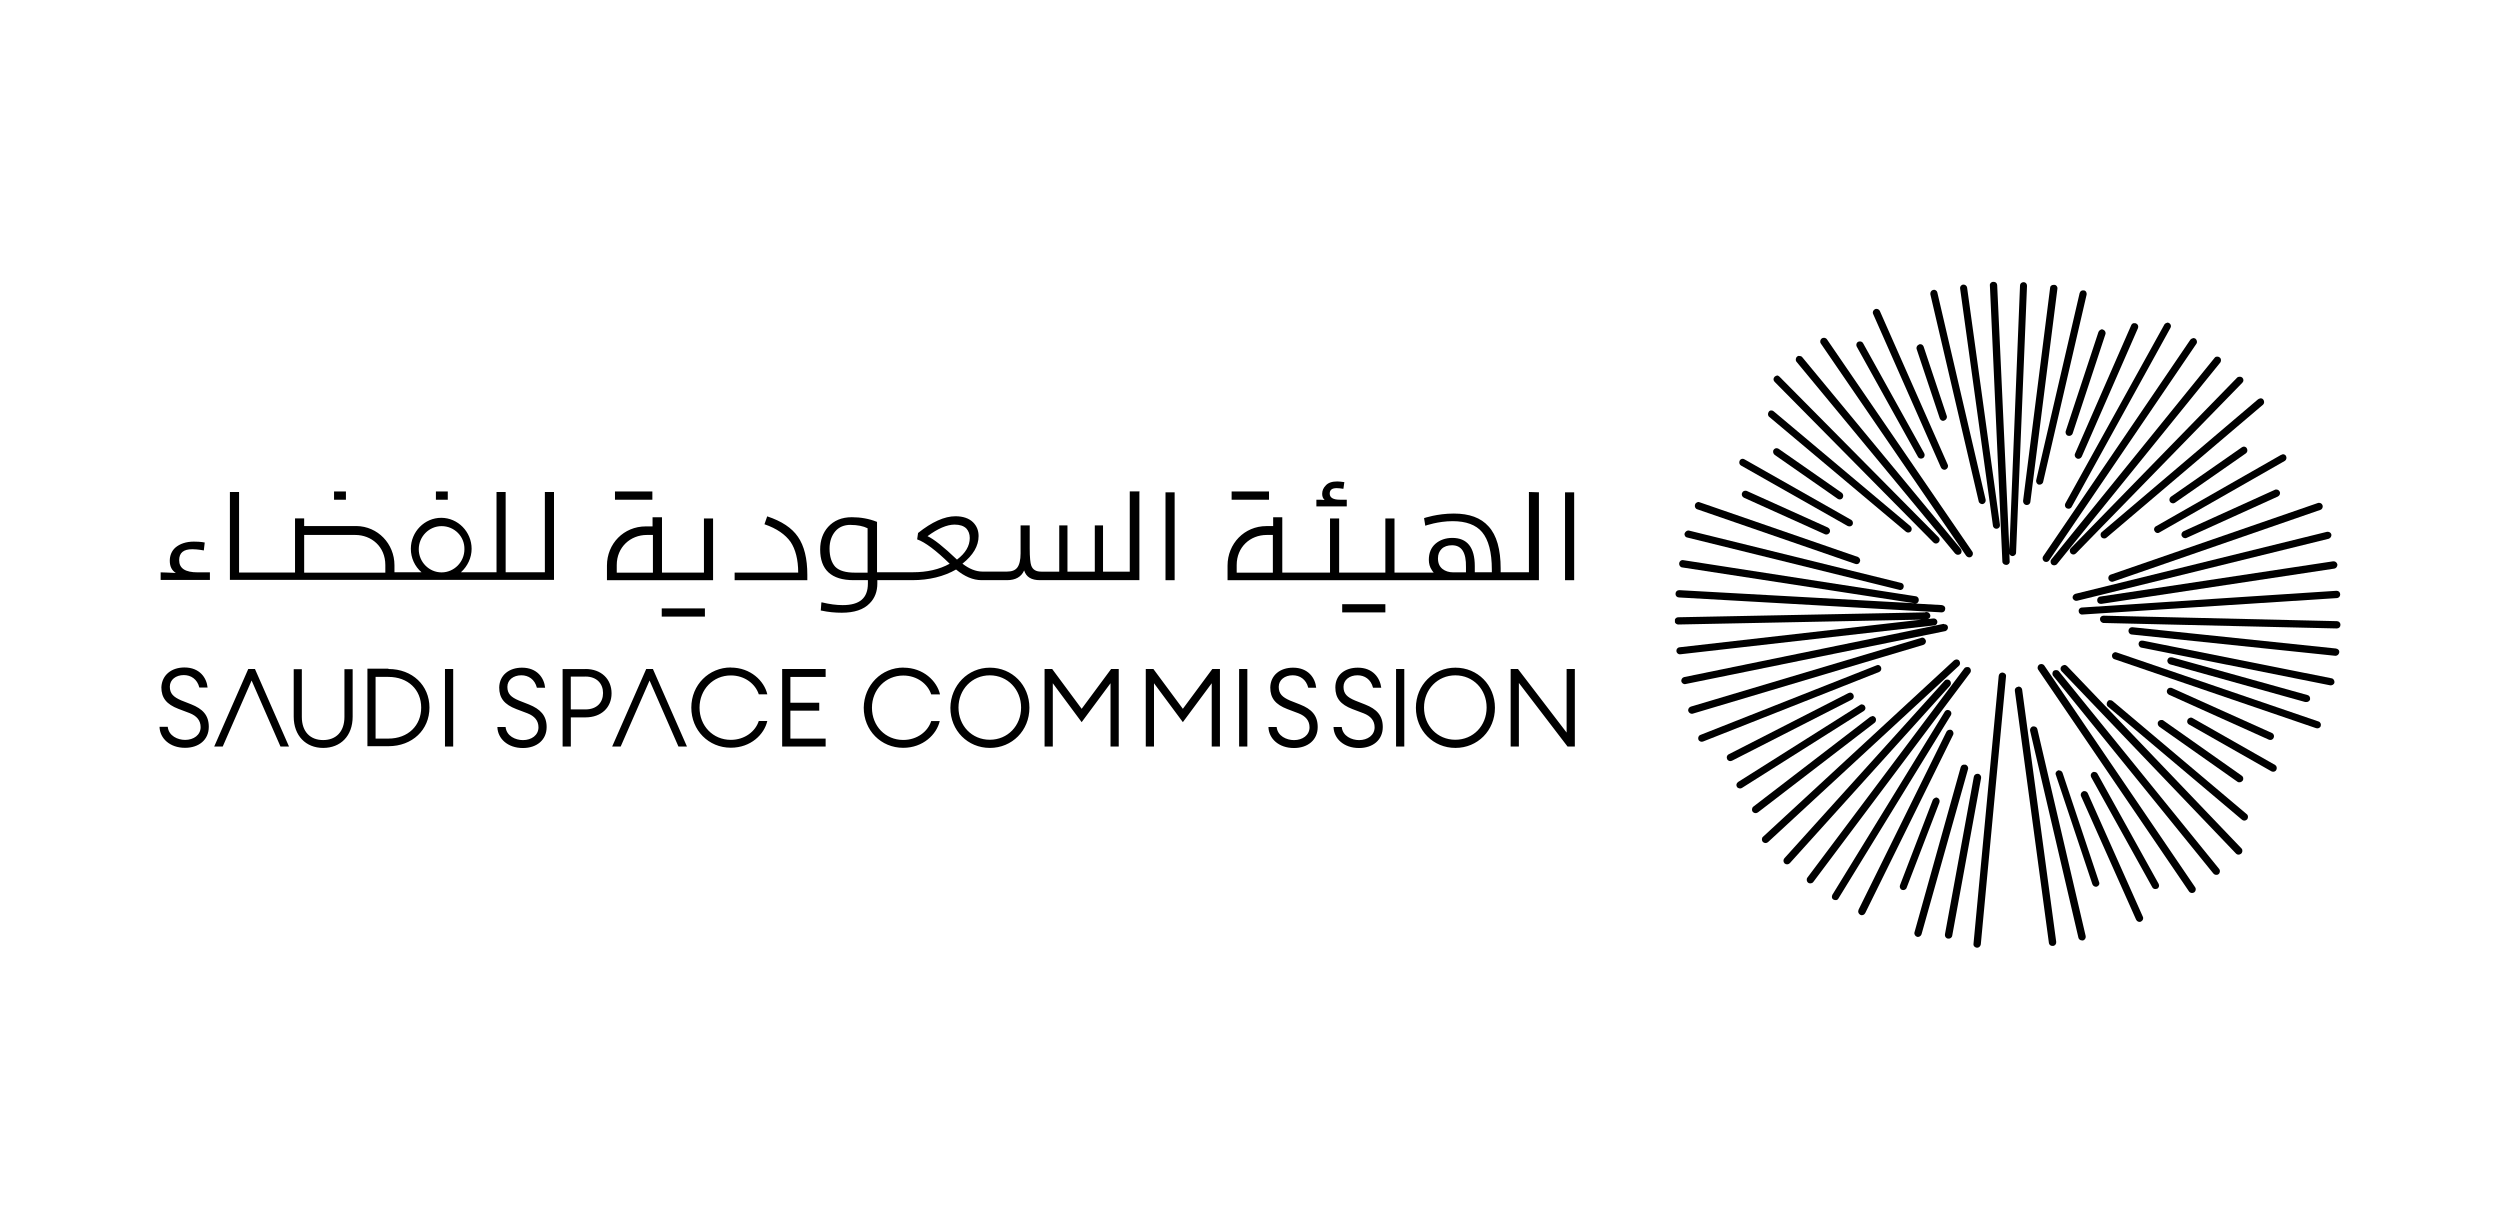 <?xml version="1.0" encoding="UTF-8"?>
<svg id="Layer_1" data-name="Layer 1" xmlns="http://www.w3.org/2000/svg" viewBox="0 0 492.83 242.38">
  <defs>
    <style>
      .cls-1 {
        fill-rule: evenodd;
      }

      .cls-1, .cls-2, .cls-3 {
        stroke-width: 0px;
      }

      .cls-3 {
        fill: none;
      }
    </style>
  </defs>
  <path class="cls-1" d="m59.5,131.92v9.41c0,2.94,1.68,4.56,4.2,4.56s4.2-1.62,4.2-4.56v-9.41h1.62v9.35c0,3.84-2.4,6.17-5.81,6.17s-5.81-2.4-5.81-6.17v-9.35h1.62Zm135.64-.3c4.38,0,7.79,3.42,7.79,7.91s-3.42,7.91-7.79,7.91-7.79-3.42-7.79-7.91c.06-4.44,3.48-7.91,7.79-7.91m72.53,0c3,0,4.38,2.04,4.62,3.96h-1.62c-.42-1.68-1.68-2.46-3.06-2.46-1.56,0-2.76.9-2.76,2.28s.72,2.04,2.28,2.7l1.98.78c2.28.9,3.48,2.16,3.48,4.44,0,2.58-1.98,4.14-4.68,4.14-3,0-4.97-1.86-5.03-4.14h1.62c.18,1.8,1.98,2.58,3.42,2.58,1.68,0,3.06-.96,3.06-2.52,0-1.32-.78-2.22-2.16-2.76l-2.22-.84c-2.34-.9-3.36-2.16-3.36-4.26,0-2.46,1.86-3.9,4.44-3.9h0Zm-164.77,0c3,0,4.38,2.04,4.56,3.96h-1.62c-.42-1.68-1.68-2.46-3.06-2.46-1.56,0-2.76.9-2.76,2.28s.72,2.04,2.28,2.7l1.98.78c2.22.9,3.48,2.16,3.48,4.44,0,2.58-1.98,4.14-4.68,4.14-3,0-4.97-1.86-5.03-4.14h1.62c.18,1.8,1.98,2.58,3.42,2.58,1.68,0,3.06-.96,3.06-2.52,0-1.32-.78-2.22-2.16-2.76l-2.22-.84c-2.34-.9-3.36-2.16-3.36-4.26.06-2.46,1.98-3.9,4.5-3.9h0Zm152,0c3,0,4.38,2.04,4.56,3.96h-1.56c-.42-1.68-1.68-2.46-3.06-2.46-1.56,0-2.76.9-2.76,2.28s.72,2.04,2.22,2.7l1.98.78c2.28.9,3.48,2.16,3.48,4.44,0,2.58-1.98,4.14-4.68,4.14-3,0-4.97-1.86-5.03-4.14h1.62c.18,1.8,1.98,2.58,3.42,2.58,1.68,0,3.06-.96,3.06-2.52,0-1.32-.78-2.22-2.16-2.76l-2.22-.84c-2.34-.9-3.36-2.16-3.36-4.26.06-2.46,1.98-3.9,4.5-3.9h0Zm32.01,0c4.38,0,7.79,3.42,7.79,7.91s-3.42,7.91-7.79,7.91-7.79-3.42-7.79-7.91,3.48-7.91,7.79-7.91m-108.79,0c3.9,0,6.59,2.64,7.19,5.27h-1.74c-.66-2.04-2.76-3.72-5.51-3.72-3.48,0-6.17,2.76-6.17,6.35s2.64,6.35,6.17,6.35c2.76,0,4.86-1.68,5.51-3.72h1.68c-.6,2.64-3.3,5.27-7.19,5.27-4.38,0-7.79-3.42-7.79-7.91.06-4.44,3.48-7.91,7.85-7.91m-34.05,0c3.9,0,6.59,2.64,7.19,5.27h-1.68c-.66-2.04-2.76-3.72-5.51-3.72-3.48,0-6.17,2.76-6.17,6.35s2.64,6.35,6.17,6.35c2.76,0,4.86-1.68,5.51-3.72h1.68c-.6,2.64-3.24,5.27-7.19,5.27-4.38,0-7.79-3.42-7.79-7.91s3.48-7.91,7.79-7.91m-107.71,0c3,0,4.38,2.04,4.56,3.96h-1.62c-.42-1.68-1.68-2.46-3.06-2.46-1.56,0-2.76.9-2.76,2.28s.72,2.04,2.22,2.7l1.98.78c2.28.9,3.48,2.16,3.48,4.44,0,2.58-1.98,4.14-4.68,4.14-3,0-4.97-1.86-5.03-4.14h1.62c.18,1.8,1.98,2.58,3.42,2.58,1.68,0,3.06-.96,3.06-2.52,0-1.32-.78-2.22-2.16-2.76l-2.22-.84c-2.34-.9-3.36-2.16-3.36-4.26.12-2.46,2.04-3.9,4.56-3.9h0Zm171.06.3l5.81,7.85,5.81-7.85h1.5v15.28h-1.62v-12.47l-5.69,7.67-5.69-7.67v12.47h-1.62v-15.28h1.5Zm-130.85,0c4.74,0,8.09,3.24,8.09,7.61s-3.36,7.61-8.09,7.61h-4.14v-15.28h4.14v.06Zm38.84,0c3.18,0,5.15,2.04,5.15,4.8s-1.98,4.74-5.15,4.74h-2.88v5.75h-1.62v-15.28h4.5Zm47.35,0v1.56h-6.95v5.09h5.69v1.56h-5.69v5.51h6.95v1.56h-8.57v-15.28h8.57Zm-73.42,15.28h-1.62v-15.28h1.62v15.28Zm187.49,0h-1.62v-15.28h1.62v15.28Zm-226.57-15.28l6.71,15.28h-1.68l-5.69-13.01-5.69,13.01h-1.68l6.71-15.28h1.32Zm248.98,0l9.59,12.53v-12.53h1.62v15.28h-1.44l-9.59-12.53v12.53h-1.62v-15.28h1.44Zm-71.87,0l5.81,7.85,5.81-7.85h1.5v15.28h-1.62v-12.47l-5.69,7.67-5.69-7.67v12.47h-1.62v-15.28h1.5Zm-98.66,0l6.71,15.28h-1.68l-5.69-13.01-5.69,13.01h-1.68l6.71-15.28h1.32Zm117.18,15.28h-1.62v-15.28h1.62v15.28Zm41-14.03c-3.48,0-6.17,2.76-6.17,6.35s2.64,6.35,6.17,6.35,6.17-2.76,6.17-6.35-2.64-6.35-6.17-6.35m-91.77,0c-3.48,0-6.17,2.76-6.17,6.35s2.64,6.35,6.17,6.35,6.17-2.76,6.17-6.35c0-3.54-2.64-6.35-6.17-6.35m-118.56.3h-2.52v12.17h2.52c3.9,0,6.47-2.58,6.47-6.11s-2.58-6.05-6.47-6.05m38.84-.06h-2.88v6.47h2.88c2.28,0,3.48-1.38,3.48-3.24,0-1.8-1.2-3.24-3.48-3.24m23.56-11.81h-8.51v-1.62h8.51v1.62Zm85.65-24.51v17.32h-19.6c-1.68,0-2.7-.6-3.12-1.92-.54,1.26-1.68,1.92-3.36,1.92h-5.03c-1.68,0-3.36-.72-5.03-2.1-2.4,1.38-5.33,2.1-8.63,2.1h-6.89v.66c0,1.56-.48,2.88-1.5,3.9-1.2,1.26-3.06,1.86-5.51,1.86-1.32,0-2.64-.12-4.02-.42h-.12l.12-1.62h.12c1.5.36,2.82.54,4.08.54,3.36,0,4.97-1.38,4.97-4.26v-.66h-2.82c-4.38,0-6.59-2.04-6.59-6.05,0-1.8.54-3.3,1.56-4.44,1.14-1.26,2.7-1.92,4.68-1.92,1.74,0,3.42.3,4.91.9h.06v9.95h7.07c2.76,0,5.21-.54,7.25-1.68-2.7-2.64-4.86-4.26-6.41-4.8l.18-1.26c2.7-2.16,5.21-3.3,7.37-3.3,1.5,0,2.7.42,3.48,1.2.72.72,1.08,1.62,1.08,2.7,0,1.98-1.08,3.78-3.18,5.45,1.32,1.02,2.64,1.56,3.96,1.56h4.8c.96,0,1.62-.24,2.04-.78.42-.54.66-1.5.66-2.82v-5.51h1.8v4.56c0,1.74.12,2.88.3,3.36.3.84.96,1.2,1.98,1.2h3.54v-9.11h1.62v9.11h5.39v-9.11h1.62v9.11h5.27v-15.82h1.92v.18Zm48.49,23.68h-8.51v-1.62h8.51v1.62Zm-225.97-23.68v15.82h11.03v-10.67h1.8v1.5h10.31c4.2.06,7.49,3.48,7.49,7.73v1.38h5.33c-1.32-1.14-2.1-2.82-2.1-4.62,0-3.36,2.7-6.11,5.99-6.11s5.99,2.76,5.99,6.11c0,1.74-.78,3.42-2.1,4.62h7.01v-15.82h1.8v15.82h7.73v-15.82h1.8v17.32h-63.89v-17.32h1.8v.06Zm104.11,4.74c2.88.96,4.86,2.28,6.05,4.02,1.26,1.8,1.86,4.32,1.86,7.49v1.08h-14.33v-1.5h12.53c0-2.58-.54-4.62-1.5-6.05-1.02-1.44-2.7-2.64-5.15-3.48l.54-1.56Zm80.32,12.59h-1.8v-17.32h1.8v17.32Zm-101.06-12.41v10.91h8.27v-10.67h1.8v12.17h-20.92v-2.88c0-4.32,3.3-7.73,7.67-7.73h1.32v-1.8h1.86Zm179.82-4.91v17.32h-1.8v-17.32h1.8Zm-272.12,9.71c1.44,0,2.16.18,2.16.18l-.18,1.56s-1.2-.24-2.28-.24c-1.74,0-2.58.72-2.58,2.16,0,1.62,1.2,2.4,3.66,2.4h2.4v1.5h-9.71v-1.5s2.1.06,3,.12c-.78-.48-1.2-1.26-1.2-2.4,0-1.02.36-1.92,1.08-2.58.9-.78,2.16-1.2,3.66-1.2h0Zm265.17-9.71v17.32h-61.38v-2.88c0-4.32,3.3-7.79,7.67-7.79h1.32v-1.74h1.8v10.91h9.41v-10.67h1.8v10.67h9.11v-10.67h1.8v10.67h7.73c-.12-.12-.24-.3-.36-.48-.42-.6-.6-1.32-.6-2.04,0-1.32.42-2.4,1.32-3.18.84-.72,1.98-1.14,3.3-1.14,2.94,0,4.44,1.86,4.44,5.57v1.2h3.36v-.54c0-3.42-.66-5.87-1.92-7.37-1.2-1.44-3.18-2.16-5.81-2.16-2.88,0-5.39.9-5.39.9l-.24-1.5s2.58-.9,5.87-.9c3.06,0,5.33.84,6.83,2.52,1.62,1.74,2.4,4.56,2.4,8.33v.72h5.57v-15.82l1.98.06h0Zm-17.14,10.43c-.84,0-1.56.24-2.04.72-.48.48-.72,1.08-.72,1.86,0,.96.3,1.62.9,2.1.54.42,1.26.66,2.1.66h2.52v-1.02c.06-2.88-.84-4.32-2.76-4.32m-118.56-4.02c-1.26,0-2.28.42-3,1.26s-1.14,1.98-1.14,3.42c0,1.62.42,2.82,1.14,3.6.78.78,2.1,1.14,3.84,1.14h2.52v-8.75c-.84-.42-1.98-.66-3.36-.66m-38.96,1.98h-1.2c-3.24,0-5.93,2.4-5.93,5.93v1.5h7.13v-7.43Zm122.21,0h-1.2c-3.3,0-5.93,2.4-5.93,5.93v1.5h7.13v-7.43Zm-180.89,0h-10.07v7.43h16v-1.5c0-3.66-2.76-5.93-5.93-5.93m17.02-1.74c-2.46,0-4.5,2.04-4.5,4.56s2.04,4.56,4.5,4.56,4.5-2.04,4.5-4.56c.06-2.52-1.98-4.56-4.5-4.56m101.12-.3c-1.5,0-3.3.78-5.33,2.28,1.2.54,3.18,2.1,5.81,4.62,1.68-1.26,2.52-2.7,2.52-4.26,0-.78-.24-1.38-.66-1.86-.54-.54-1.32-.78-2.34-.78m75.46-8.51c.36,0,.78.06,1.26.12h.12l-.18,1.32h-.12c-.42-.06-.78-.12-1.2-.12-.96,0-1.38.36-1.38,1.08,0,.78.66,1.2,1.98,1.2h1.38v1.32h-5.99v-1.32h.12c.54,0,1.02,0,1.5.06-.3-.3-.48-.66-.48-1.2,0-.66.24-1.2.72-1.68.48-.54,1.26-.78,2.28-.78m-135.04,3.6h-7.37v-1.62h7.37v1.62Zm121.56,0h-7.37v-1.62h7.37v1.62Zm-161.89,0h-2.34v-1.62h2.34v1.62Zm-20.08,0h-2.34v-1.62h2.34v1.62Z"/>
  <g>
    <path class="cls-3" d="m398.93,55.62c-.42,0-.72.3-.72.66l-2.1,52.03-2.4-52.09c0-.36-.3-.66-.66-.66h-.12c-.42,0-.72.36-.66.72l2.46,54.42c0,.36.36.66.72.66h.06c.42,0,.72-.36.66-.72l-.06-1.44c.12.24.36.42.6.42.36,0,.72-.3.72-.66l2.16-52.63c0-.42-.3-.72-.66-.72Zm-11.15,1.08c-.06-.36-.36-.6-.72-.6h-.06c-.42.06-.66.42-.6.78l6.47,46.75c.06.42.42.66.78.6.42-.06.66-.42.6-.78l-6.47-46.75Zm17.14-.6h-.12m.06.06h.12c.36,0,.66.36.6.78l-5.33,42.02c-.06.42-.42.66-.84.6-.36-.06-.6-.42-.6-.78l5.33-42.02c0-.36.3-.6.72-.6Zm-23.68.96c.36,0,.66.24.72.54l9.53,40.88c.06.36-.18.72-.54.84-.36.06-.78-.18-.84-.54l-9.53-40.82c-.06-.36.18-.78.54-.84.06,0,.12,0,.12-.06Zm29.43.12h.18c.42.06.6.48.54.84l-8.57,36.92c-.06.36-.48.6-.84.54s-.6-.48-.54-.84l8.57-36.92c.12-.36.36-.54.66-.54Zm-40.7,3.66c.3,0,.54.18.66.42l13.37,30.27c.18.36,0,.78-.36.96s-.78,0-.96-.36l-13.37-30.27c-.18-.36,0-.78.36-.96.12-.06.18-.06.3-.06Zm57.36,2.7c.12,0,.24.06.36.12.3.18.42.6.24.9l-19.48,35.3c-.18.36-.6.48-.96.3s-.48-.6-.3-.96l19.54-35.3c.12-.18.36-.3.6-.36Zm-6.47.12c.12,0,.18,0,.3.06.36.18.48.54.36.9l-11.09,25.35c-.18.36-.6.54-.96.36s-.54-.6-.36-.96l11.09-25.35c.12-.24.36-.42.66-.36Zm-6.47,1.2c.12,0,.18.06.24.06.36.12.6.54.48.9l-6.47,19.6c-.18.42-.6.54-.96.42-.3-.12-.48-.48-.42-.84l6.47-19.6c.12-.3.42-.48.66-.54Zm-54.78,1.68c.24,0,.48.12.6.3l28.65,41.84c.24.36.12.78-.18,1.02-.36.24-.78.12-1.02-.18l-28.65-41.84c-.24-.36-.12-.78.18-1.02.12-.06.24-.12.42-.12Zm72.83.06c.18,0,.3.06.42.12.3.24.42.72.18,1.02l-29.01,42.68c-.24.36-.72.42-1.02.18s-.36-.66-.18-.96l29.01-42.68c.12-.18.36-.3.6-.36Zm-65.69.66c.24,0,.48.12.6.36l12.05,21.7c.18.36.06.78-.3.96s-.78.06-.96-.3l-12.05-21.7c-.18-.36-.06-.78.3-.96.12-.06.24-.06.36-.06Zm11.87.54c.3,0,.54.18.66.48l4.56,13.67c.12.36-.12.78-.48.9-.36.18-.78-.06-.9-.42l-4.56-13.67c-.12-.36.12-.78.48-.9.06-.06.12-.06.24-.06Zm-23.8,2.34c.18,0,.42.06.54.24l31.23,37.76c.24.3.24.78-.06,1.02s-.72.24-1.02-.06l-.06-.06-31.23-37.76c-.24-.3-.18-.78.12-1.02.12-.12.3-.18.48-.12Zm82.36.12c.18,0,.36.06.48.18.3.24.3.66.12.96l-32.19,39.74c-.24.3-.72.36-1.02.12s-.36-.72-.12-1.02l32.19-39.74c.12-.18.3-.24.54-.24Zm-86.79,3.72c.18,0,.36.12.48.24l31.35,31.65c.3.3.3.72,0,1.02s-.72.3-1.02,0l-31.29-31.65c-.3-.3-.3-.72,0-1.02.12-.12.3-.18.48-.24Zm91.23.24c.18,0,.36.06.48.18.3.3.3.72,0,1.02l-32.79,33.63c-.3.3-.72.3-1.02,0-.24-.3-.3-.72,0-1.02l32.79-33.63c.12-.12.3-.18.54-.18Zm4.08,4.26c.18,0,.42.06.54.24.24.3.24.78-.06,1.02,0,.06-.06.06-.06.06l-30.75,26.13c-.12.12-.3.18-.48.18-.42,0-.72-.3-.72-.72,0-.18.06-.42.24-.54l30.75-26.13c.12-.12.3-.18.54-.24Zm-96.44,2.4c.18,0,.36.06.48.18l26.97,22.66c.3.3.3.72.06,1.02-.24.24-.66.3-.96.06l-26.97-22.66c-.3-.24-.3-.72-.06-1.02.12-.18.3-.24.48-.24Zm93.14,7.13c.24,0,.48.12.6.36.18.36.12.72-.18.96l-14.03,9.77c-.3.18-.72.12-.96-.24-.18-.3-.12-.72.18-.96l14.03-9.77c.12-.06.24-.12.36-.12Zm-92.13.3c.18,0,.3.06.42.12l12.47,8.69c.3.24.36.72.12,1.02-.18.3-.6.36-.9.18l-12.47-8.69c-.3-.24-.42-.72-.18-1.02.12-.18.36-.3.54-.3Zm99.8,1.2c.3,0,.54.12.66.36.18.36.06.78-.24.96l-24.69,14.09c-.3.24-.78.12-.96-.24-.24-.3-.12-.78.24-.96l24.69-14.09c.12,0,.24-.06.3-.12Zm-106.45.9c.12,0,.24.06.36.12l21.04,11.93c.3.18.42.6.24.96-.18.3-.6.42-.96.24l-21.04-11.93c-.3-.18-.42-.6-.24-.96.12-.24.36-.36.6-.36Zm105.19,6.05c.3,0,.54.18.66.42.18.36,0,.78-.36.96l-17.98,8.15c-.36.18-.78,0-.96-.36s0-.78.36-.96l17.98-8.15c.06-.06.18-.06.3-.06Zm-104.65.24c.12,0,.18,0,.3.06l15.94,7.19c.36.18.54.6.36.96-.12.24-.36.42-.66.42-.12,0-.18,0-.3-.06l-15.94-7.19c-.36-.18-.54-.6-.36-.96.12-.3.36-.42.66-.42Zm-9.29,2.22c.06,0,.18.06.24.06l31.23,10.79c.36.18.54.6.36.96-.12.36-.48.54-.84.42l-31.23-10.79c-.36-.12-.54-.54-.42-.9.06-.3.36-.48.66-.54Zm122.39.18c.3,0,.54.18.66.48.12.36-.06.78-.42.9l-40.88,14.15c-.36.12-.78-.12-.9-.48s.06-.78.42-.9l40.94-14.15h.18Zm-124.43,5.45h.18l41.78,10.31c.42.06.66.48.54.84-.06.42-.48.66-.84.54l-41.78-10.31c-.42-.06-.66-.48-.54-.84.12-.3.42-.54.66-.54Zm126.11.24c.36,0,.66.24.72.54.06.36-.18.72-.54.84l-49.63,12.23c-.36.06-.72-.18-.84-.54-.06-.36.18-.72.54-.84l49.63-12.23h.12Zm-127.85,6.17c-.06.36.18.78.54.84l45.85,7.07-46.33-2.58h-.06c-.42,0-.72.3-.72.72s.3.72.72.72l51.73,2.94h.06c.36,0,.66-.3.66-.66.06-.42-.24-.72-.66-.78l-5.21-.3c.36,0,.6-.24.66-.6.06-.42-.18-.78-.6-.84l-45.91-7.13h-.06m-.66.6c.06-.36.36-.6.66-.6h.06l45.91,7.13c.42.06.66.42.6.84-.06.36-.3.6-.66.6l5.21.3c.42.06.72.36.66.78,0,.36-.3.66-.66.66h-.06l-51.73-2.94c-.42,0-.72-.3-.72-.72s.3-.72.72-.72h.06l46.33,2.58-45.85-7.07c-.36-.06-.6-.48-.54-.84m129.05-.36c.36,0,.66.3.72.66,0,.36-.24.72-.6.78l-45.91,6.95c-.42.06-.78-.18-.84-.6s.18-.78.6-.84l45.91-6.95h.12Zm.54,5.81l-50.17,3.3c-.42,0-.72.36-.66.72,0,.42.36.72.72.66h.06l50.17-3.24c.36-.06.6-.36.6-.72,0-.42-.3-.72-.72-.72Zm-80.62,5.57c.06,0,.12-.06.18-.06.36-.18.48-.66.24-.96-.12-.24-.36-.36-.6-.36-.06-.06-.18-.06-.3.06l-48.67.96c-.31,0-.55.2-.66.44-.04.09-.06.18-.06.28,0,.1.02.2.06.29.12.26.39.43.66.43l47.95-.96-47.71,5.45c-.42.06-.66.42-.6.78.06.42.42.66.78.6l49.99-5.69h.06c.42-.06.66-.42.6-.78-.06-.42-.42-.66-.84-.6l-1.08.12h-.18m80.86.42l-45.97-1.08c-.42,0-.72.3-.72.66,0,.42.3.72.66.78l46.03,1.08c.42,0,.72-.3.72-.72s-.3-.72-.72-.72Zm-77.38.6c.36,0,.66.18.72.54s-.18.72-.54.84h-.06l-51.19,10.43c-.36.06-.72-.24-.78-.6,0-.36.18-.66.54-.78l51.13-10.49c.06,0,.12,0,.18.06Zm37.01.6h-.02m40.22,4.2l-40.16-4.2c-.36,0-.66.24-.72.6-.06.42.18.78.6.84l40.16,4.2h.06c.36,0,.66-.3.72-.66.06-.42-.24-.72-.66-.78Zm-81.52-2.16c.3,0,.54.24.66.54.12.42-.12.78-.48.9l-45.43,13.55c-.36.12-.78-.12-.9-.48s.12-.78.48-.9l45.43-13.55c.06-.06.12-.06.24-.06Zm43.34.6h.12l37.22,7.43c.36.06.6.48.54.84s-.48.6-.84.54l-37.22-7.43c-.36-.06-.6-.48-.54-.84s.36-.6.72-.54Zm-5.27,2.28c.06,0,.18.06.24.06l39.8,13.61c.36.12.54.54.42.9s-.54.54-.9.42l-39.8-13.61c-.36-.12-.54-.54-.42-.9.12-.3.42-.48.66-.48Zm10.97,1.02h.18l26.67,7.43c.36.06.6.42.54.84-.06.36-.48.6-.84.54h-.12l-26.67-7.43c-.36-.12-.6-.54-.48-.9s.42-.54.72-.48Zm-42.32.42c.18,0,.42.06.54.24.24.3.24.78-.06,1.02l-37.64,34.76c-.3.24-.72.24-1.02-.06-.24-.3-.24-.78.06-1.02l37.64-34.76c.18-.12.36-.18.48-.18Zm16.72.9c.24,0,.48.12.6.3l29.73,43.7c.24.36.12.78-.18,1.02-.12.06-.3.12-.42.12-.24,0-.48-.12-.6-.3l-29.73-43.7c-.24-.36-.12-.78.18-1.02.12-.06.3-.12.42-.12Zm-32.25.18c.3,0,.54.18.66.48.12.36,0,.72-.36.9l-34.76,13.73c-.36.12-.78-.06-.9-.42s.06-.78.42-.9l34.76-13.73c.12,0,.18-.06.18-.06Zm36.8,0c.24,0,.42.12.54.24l34.4,35.96c.24.3.18.78-.12,1.02s-.72.24-.96,0l-34.4-35.96c-.3-.3-.3-.72,0-1.02.12-.12.3-.18.54-.24Zm-19.12.42c.12,0,.3,0,.42.12.3.24.36.72.12,1.02l-30.93,41.24c-.24.3-.72.36-1.02.12s-.36-.72-.12-1.02l30.93-41.24c.12-.18.36-.24.6-.24Zm17.5.6c.18,0,.42.06.54.24l31.59,38.96c.24.3.18.78-.12,1.02s-.78.18-1.02-.12l-31.59-38.96c-.24-.3-.18-.78.12-1.02.18-.12.3-.12.48-.12Zm-15.58,54.72c.36,0,.66-.3.72-.66l4.97-52.81c.06-.42-.24-.72-.66-.78h-.06c-.36,0-.66.24-.72.66l-4.97,52.81c-.06.42.24.72.66.78h.06m-5.87-52.87c.18,0,.36.06.48.18.3.3.3.72.06,1.02l-31.59,35c-.3.3-.72.3-1.02.06-.3-.3-.3-.72-.06-1.02l31.59-35c.12-.18.36-.24.54-.24Zm14.03,1.38c.36,0,.66.24.72.6l6.71,49.69c.06.42-.18.78-.6.84s-.78-.18-.84-.6l-6.71-49.69c-.06-.36.18-.72.6-.78q.06,0,.12-.06Zm29.97.24c.12,0,.18,0,.3.06l19.72,8.87c.36.18.48.6.3.96s-.54.48-.9.36l-19.72-8.87c-.36-.18-.54-.6-.36-.96.12-.3.36-.42.66-.42Zm-63.18.96c.3,0,.54.18.66.42.18.36.06.78-.3.96l-23.62,12.05c-.36.18-.78.06-.96-.3s-.06-.78.3-.96l23.56-12.05c.12-.06.24-.06.36-.12Zm51.31,1.5c.18,0,.36.06.48.18l26.43,22.3c.3.24.3.72.06,1.02-.12.12-.36.24-.54.24s-.36-.06-.48-.18l-26.43-22.3c-.3-.24-.3-.72-.06-1.02.12-.18.3-.3.54-.24Zm-48.97.84c.24,0,.48.12.6.36.18.3.12.66-.18.9l-24.1,15.22c-.3.18-.78.06-.96-.24s-.12-.72.24-.96l24.1-15.22c.12-.06.24-.12.3-.06Zm16.9,1.08c.12,0,.3.06.42.12.3.18.42.6.24.9l-22.18,36.14c-.18.36-.6.42-.96.24s-.42-.6-.24-.96l22.18-36.14c.12-.18.36-.3.54-.3Zm-14.8,1.2c.18,0,.42.12.54.3.24.3.18.78-.12,1.02l-23.02,17.68c-.36.24-.78.18-1.02-.12s-.18-.78.12-1.02l23.02-17.68c.12-.06.3-.12.48-.18Zm62.76.3c.12,0,.24.06.36.12l16.24,9.23c.3.18.42.6.24.96s-.6.48-.96.3l-16.24-9.23c-.36-.18-.48-.6-.3-.96.12-.24.36-.36.66-.42Zm-5.81.48c.18,0,.3,0,.42.12l15.4,10.85c.36.24.42.72.18,1.02s-.72.42-1.02.18l-15.4-10.85c-.3-.24-.42-.72-.18-1.02.12-.18.36-.3.6-.3Zm-25.17,1.26c.36,0,.66.24.72.54l9.53,40.82c.06.36-.18.78-.54.84h-.18c-.36,0-.66-.24-.72-.54l-9.53-40.82c-.06-.36.18-.72.54-.84h.18Zm-16.48.66c.12,0,.18,0,.3.06.3.18.48.6.3.96l-17.32,35.12c-.18.36-.6.54-.96.36s-.54-.6-.36-.96v-.06l17.32-35.06c.12-.24.36-.42.72-.42Zm2.88,6.89h.18c.36.12.6.54.48.9l-9.17,32.55c-.12.36-.54.6-.9.48s-.6-.54-.48-.9l9.11-32.55c.12-.36.42-.54.78-.48Zm18.64,1.14c.3,0,.54.18.66.48l7.19,21.52c.18.36-.06.78-.42.9s-.78-.12-.9-.48l-7.19-21.52c-.18-.36.06-.78.42-.9.06-.06.18-.06.24,0Zm6.95.3c.24,0,.48.12.6.36l12.05,21.7c.18.36.06.78-.3.96-.12,0-.24.06-.36.06-.24,0-.48-.12-.6-.36l-12.05-21.7c-.18-.36-.06-.78.3-.96.12-.06.24-.12.36-.06Zm-23.08.36h.12c.42.06.66.48.6.84l-5.69,31.05c-.06.42-.42.66-.84.6s-.66-.42-.6-.84l5.69-31.05c.06-.36.36-.6.72-.6Zm21.1,3.42c.3,0,.54.18.66.42l10.85,24.34c.18.36,0,.78-.36.96s-.78,0-.96-.36l-10.85-24.34c-.18-.36,0-.78.36-.96.06-.06.18-.06.3-.06Zm-29.25,1.26c.06,0,.18,0,.24.06.36.12.54.54.42.9l-6.47,16.84c-.12.36-.54.54-.9.42s-.54-.54-.42-.9l6.47-16.84c.12-.24.42-.42.66-.48Z"/>
    <path class="cls-2" d="m360.33,103.99c.36.18.54.6.36.96-.12.24-.36.42-.66.42-.12,0-.18,0-.3-.06l-15.94-7.19c-.36-.18-.54-.6-.36-.96.12-.3.36-.42.66-.42.12,0,.18,0,.3.06l15.94,7.19Z"/>
    <path class="cls-2" d="m350.62,88.47l12.47,8.69c.3.24.36.72.12,1.02-.18.3-.6.36-.9.18l-12.47-8.69c-.3-.24-.42-.72-.18-1.02.12-.18.36-.3.54-.3s.3.06.42.12Z"/>
    <path class="cls-2" d="m342.95,90.8c.12-.24.36-.36.6-.36.12,0,.24.06.36.12l21.04,11.93c.3.18.42.6.24.96-.18.3-.6.42-.96.24l-21.04-11.93c-.3-.18-.42-.6-.24-.96Z"/>
    <path class="cls-2" d="m365.06,137.91l-23.62,12.05c-.36.18-.78.06-.96-.3-.18-.36-.06-.78.3-.96l23.56-12.05c.12-.06.24-.06.36-.12.3,0,.54.18.66.42.18.36.06.78-.3.96Z"/>
    <path class="cls-2" d="m334.14,99.49c.06-.3.36-.48.66-.54.06,0,.18.06.24.06l31.23,10.79c.36.18.54.6.36.96-.12.36-.48.54-.84.42l-31.23-10.79c-.36-.12-.54-.54-.42-.9Z"/>
    <path class="cls-2" d="m367.46,140.13l-24.1,15.22c-.3.18-.78.06-.96-.24s-.12-.72.24-.96l24.1-15.22c.12-.06.24-.12.3-.06.24,0,.48.12.6.36.18.3.12.66-.18.9Z"/>
    <path class="cls-2" d="m369.56,142.47l-23.02,17.68c-.36.24-.78.18-1.02-.12s-.18-.78.12-1.02l23.02-17.68c.12-.06.3-.12.48-.18.18,0,.42.12.54.3.24.3.18.78-.12,1.02Z"/>
    <path class="cls-2" d="m370.46,132.46l-34.76,13.73c-.36.12-.78-.06-.9-.42-.12-.36.06-.78.42-.9l34.76-13.73c.12,0,.18-.06.18-.06.3,0,.54.18.66.48.12.36,0,.72-.36.9Z"/>
    <path class="cls-2" d="m332.1,105.13c.12-.3.42-.54.66-.54h.18l41.78,10.31c.42.06.66.48.54.84-.06.42-.48.66-.84.54l-41.78-10.31c-.42-.06-.66-.48-.54-.84Z"/>
    <path class="cls-2" d="m348.76,82.17c-.3-.24-.3-.72-.06-1.02.12-.18.3-.24.48-.24s.36.06.48.18l26.97,22.66c.3.3.3.72.06,1.02-.24.24-.66.3-.96.06l-26.97-22.66Z"/>
    <path class="cls-2" d="m366.02,68.33c-.18-.36-.06-.78.3-.96.12-.06.24-.06.36-.06.24,0,.48.12.6.36l12.05,21.7c.18.36.06.78-.3.96-.36.18-.78.06-.96-.3l-12.05-21.7Z"/>
    <path class="cls-2" d="m379.15,127.13l-45.43,13.55c-.36.12-.78-.12-.9-.48-.12-.36.12-.78.48-.9l45.43-13.55c.06-.06.12-.06.24-.06.3,0,.54.24.66.54.12.42-.12.78-.48.9Z"/>
    <path class="cls-2" d="m381.25,123.29l-49.99,5.69c-.36.06-.72-.18-.78-.6-.06-.36.18-.72.6-.78l47.71-5.45-47.95.96c-.27,0-.54-.17-.66-.43v-.56c.11-.25.35-.44.66-.44l48.67-.96c.12-.12.24-.12.3-.06.24,0,.48.12.6.36.24.3.12.78-.24.96-.06,0-.12.06-.18.06l1.08-.12c.42-.06.78.18.84.6.06.36-.18.72-.6.78h-.06Z"/>
    <path class="cls-2" d="m349.84,75.28c-.3-.3-.3-.72,0-1.02.12-.12.3-.18.48-.24.18,0,.36.12.48.24l31.35,31.65c.3.3.3.72,0,1.02s-.72.3-1.02,0l-31.29-31.65Z"/>
    <path class="cls-2" d="m382.33,158.17l-6.47,16.84c-.12.36-.54.54-.9.42-.36-.12-.54-.54-.42-.9l6.47-16.84c.12-.24.42-.42.66-.48.06,0,.18,0,.24.06.36.12.54.54.42.9Z"/>
    <path class="cls-2" d="m330.3,117.06c0-.42.3-.72.72-.72h.06l46.33,2.58-45.85-7.07c-.36-.06-.6-.48-.54-.84.06-.36.36-.6.66-.6h.06l45.91,7.13c.42.06.66.42.6.84-.06.36-.3.6-.66.6l5.21.3c.42.06.72.36.66.78,0,.36-.3.66-.66.66h-.06l-51.73-2.94c-.42,0-.72-.3-.72-.72Z"/>
    <path class="cls-2" d="m377.83,68.81c-.12-.36.12-.78.48-.9.06-.06.12-.06.24-.06.3,0,.54.18.66.48l4.56,13.67c.12.36-.12.78-.48.9-.36.18-.78-.06-.9-.42l-4.56-13.67Z"/>
    <path class="cls-2" d="m369.26,61.91c-.18-.36,0-.78.36-.96.12-.06.18-.06.3-.06.3,0,.54.18.66.42l13.37,30.27c.18.36,0,.78-.36.96-.36.18-.78,0-.96-.36l-13.37-30.27Z"/>
    <path class="cls-2" d="m383.4,124.43l-51.19,10.43c-.36.06-.72-.24-.78-.6,0-.36.18-.66.54-.78l51.13-10.49c.06,0,.12,0,.18.06.36,0,.66.18.72.54.06.36-.18.72-.54.84h-.06Z"/>
    <path class="cls-2" d="m384.42,135.16l-31.59,35c-.3.3-.72.3-1.02.06-.3-.3-.3-.72-.06-1.02l31.59-35c.12-.18.36-.24.54-.24s.36.06.48.18c.3.3.3.72.06,1.02Z"/>
    <path class="cls-2" d="m384.6,140.97l-22.18,36.14c-.18.36-.6.42-.96.24-.36-.18-.42-.6-.24-.96l22.18-36.14c.12-.18.36-.3.54-.3.12,0,.3.06.42.12.3.18.42.6.24.9Z"/>
    <path class="cls-2" d="m385.02,144.87l-17.32,35.12c-.18.36-.6.54-.96.36-.36-.18-.54-.6-.36-.96v-.06l17.32-35.06c.12-.24.36-.42.72-.42.12,0,.18,0,.3.06.3.18.48.6.3.96Z"/>
    <path class="cls-2" d="m386.16,131.26l-37.64,34.76c-.3.24-.72.24-1.02-.06-.24-.3-.24-.78.06-1.02l37.64-34.76c.18-.12.36-.18.48-.18.18,0,.42.06.54.24.24.3.24.78-.06,1.02Z"/>
    <path class="cls-2" d="m354.15,71.32c-.24-.3-.18-.78.12-1.02.12-.12.3-.18.48-.12.18,0,.42.06.54.24l31.23,37.76c.24.3.24.78-.06,1.02-.3.24-.72.24-1.02-.06l-.06-.06-31.23-37.76Z"/>
    <path class="cls-2" d="m387.96,151.64l-9.17,32.55c-.12.36-.54.6-.9.48-.36-.12-.6-.54-.48-.9l9.11-32.55c.12-.36.42-.54.78-.48h.18c.36.12.6.54.48.9Z"/>
    <path class="cls-2" d="m388.38,132.64l-30.93,41.24c-.24.3-.72.36-1.02.12-.3-.24-.36-.72-.12-1.02l30.93-41.24c.12-.18.36-.24.6-.24.12,0,.3,0,.42.12.3.24.36.72.12,1.02Z"/>
    <path class="cls-2" d="m358.95,67.73c-.24-.36-.12-.78.18-1.02.12-.06.24-.12.42-.12.24,0,.48.12.6.3l28.65,41.84c.24.36.12.78-.18,1.02-.36.24-.78.12-1.02-.18l-28.65-41.84Z"/>
    <path class="cls-2" d="m390.54,153.38l-5.69,31.05c-.06.42-.42.66-.84.6-.42-.06-.66-.42-.6-.84l5.69-31.05c.06-.36.36-.6.72-.6h.12c.42.06.66.48.6.84Z"/>
    <path class="cls-2" d="m390.06,98.83l-9.53-40.82c-.06-.36.18-.78.54-.84.06,0,.12,0,.12-.06.36,0,.66.24.72.54l9.53,40.88c.06.36-.18.72-.54.84-.36.06-.78-.18-.84-.54Z"/>
    <path class="cls-2" d="m392.87,103.63l-6.47-46.75c-.06-.36.18-.72.6-.78h.06c.36,0,.66.24.72.6l6.47,46.75c.06.36-.18.72-.6.78-.36.06-.72-.18-.78-.6Z"/>
    <path class="cls-2" d="m395.45,133.36l-4.97,52.81c-.06.36-.36.66-.72.66h-.06c-.42-.06-.72-.36-.66-.78l4.97-52.81c.06-.42.36-.66.72-.66h.06c.42.06.72.36.66.78Z"/>
    <path class="cls-2" d="m396.71,109.62c-.24,0-.48-.18-.6-.42l.06,1.44c.06.36-.24.72-.66.72h-.06c-.36,0-.72-.3-.72-.66l-2.46-54.42c-.06-.36.24-.72.66-.72h.12c.36,0,.66.3.66.66l2.4,52.09,2.1-52.03c0-.36.3-.66.72-.66.36,0,.66.3.66.72l-2.16,52.63c0,.36-.36.66-.72.66Z"/>
    <path class="cls-2" d="m398.63,135.94l6.71,49.69c.06.42-.18.78-.6.84-.42.06-.78-.18-.84-.6l-6.71-49.69c-.06-.36.18-.72.6-.78q.06,0,.12-.06c.36,0,.66.24.72.6Z"/>
    <path class="cls-2" d="m398.81,98.77l5.33-42.02c0-.36.3-.6.72-.6h.12c.36,0,.66.36.6.78l-5.33,42.02c-.06.42-.42.66-.84.6-.36-.06-.6-.42-.6-.78Z"/>
    <path class="cls-2" d="m401.63,143.73l9.53,40.82c.06.36-.18.78-.54.84h-.18c-.36,0-.66-.24-.72-.54l-9.53-40.82c-.06-.36.18-.72.54-.84h.18c.36,0,.66.24.72.54Z"/>
    <path class="cls-2" d="m401.39,94.7l8.57-36.92c.12-.36.36-.54.66-.54h.18c.42.06.6.48.54.84l-8.57,36.92c-.06.36-.48.6-.84.54-.36-.06-.6-.48-.54-.84Z"/>
    <path class="cls-2" d="m413.79,173.88c.18.36-.06.78-.42.9-.36.12-.78-.12-.9-.48l-7.19-21.52c-.18-.36.06-.78.42-.9.06-.06.18-.06.24,0,.3,0,.54.18.66.48l7.19,21.52Z"/>
    <path class="cls-2" d="m407.2,85.05l6.47-19.6c.12-.3.42-.48.66-.54.12,0,.18.06.24.06.36.12.6.54.48.9l-6.47,19.6c-.18.42-.6.54-.96.42-.3-.12-.48-.48-.42-.84Z"/>
    <path class="cls-2" d="m409.06,89.42l11.09-25.35c.12-.24.36-.42.66-.36.12,0,.18,0,.3.06.36.18.48.54.36.9l-11.09,25.35c-.18.36-.6.54-.96.36-.36-.18-.54-.6-.36-.96Z"/>
    <path class="cls-2" d="m422.42,180.71c.18.36,0,.78-.36.96-.36.18-.78,0-.96-.36l-10.85-24.34c-.18-.36,0-.78.36-.96.06-.06.18-.06.3-.06.3,0,.54.18.66.42l10.85,24.34Z"/>
    <path class="cls-2" d="m425.54,174.24c.18.36.06.78-.3.96-.12,0-.24.06-.36.06-.24,0-.48-.12-.6-.36l-12.05-21.7c-.18-.36-.06-.78.3-.96.12-.06.24-.12.36-.06.24,0,.48.12.6.36l12.05,21.7Z"/>
    <path class="cls-2" d="m407.14,99.25l19.54-35.3c.12-.18.36-.3.6-.36.12,0,.24.06.36.12.3.18.42.6.24.9l-19.48,35.3c-.18.36-.6.48-.96.3-.36-.18-.48-.6-.3-.96Z"/>
    <path class="cls-2" d="m432.73,174.9c.24.36.12.78-.18,1.02-.12.06-.3.12-.42.12-.24,0-.48-.12-.6-.3l-29.73-43.7c-.24-.36-.12-.78.18-1.02.12-.06.3-.12.42-.12.24,0,.48.12.6.3l29.73,43.7Z"/>
    <path class="cls-2" d="m402.76,109.68l29.01-42.68c.12-.18.36-.3.6-.36.18,0,.3.06.42.12.3.24.42.72.18,1.02l-29.01,42.68c-.24.36-.72.42-1.02.18-.3-.24-.36-.66-.18-.96Z"/>
    <path class="cls-2" d="m437.47,171.3c.24.3.18.78-.12,1.02s-.78.18-1.02-.12l-31.59-38.96c-.24-.3-.18-.78.12-1.02.18-.12.3-.12.48-.12s.42.06.54.24l31.59,38.96Z"/>
    <path class="cls-2" d="m404.38,110.28l32.19-39.74c.12-.18.3-.24.54-.24.18,0,.36.06.48.18.3.24.3.66.12.96l-32.19,39.74c-.24.3-.72.36-1.02.12-.3-.24-.36-.72-.12-1.02Z"/>
    <path class="cls-2" d="m441.9,167.28c.24.3.18.78-.12,1.02-.3.24-.72.24-.96,0l-34.4-35.96c-.3-.3-.3-.72,0-1.02.12-.12.3-.18.54-.24.24,0,.42.12.54.24l34.4,35.96Z"/>
    <path class="cls-2" d="m408.22,108.07l32.79-33.63c.12-.12.3-.18.54-.18.18,0,.36.06.48.18.3.3.3.72,0,1.02l-32.79,33.63c-.3.3-.72.3-1.02,0-.24-.3-.3-.72,0-1.02Z"/>
    <path class="cls-2" d="m426.5,142.05l15.4,10.85c.36.24.42.72.18,1.02-.24.3-.72.42-1.02.18l-15.4-10.85c-.3-.24-.42-.72-.18-1.02.12-.18.36-.3.6-.3.18,0,.3,0,.42.12Z"/>
    <path class="cls-2" d="m427.76,98.89c-.18-.3-.12-.72.18-.96l14.03-9.77c.12-.06.24-.12.36-.12.24,0,.48.12.6.36.18.36.12.72-.18.96l-14.03,9.77c-.3.18-.72.12-.96-.24Z"/>
    <path class="cls-2" d="m442.92,160.51c.3.24.3.72.06,1.02-.12.12-.36.24-.54.24s-.36-.06-.48-.18l-26.43-22.3c-.3-.24-.3-.72-.06-1.02.12-.18.3-.3.54-.24.18,0,.36.06.48.18l26.43,22.3Z"/>
    <path class="cls-2" d="m414.33,104.89l30.75-26.13c.12-.12.3-.18.54-.24.18,0,.42.06.54.24.24.3.24.78-.06,1.02,0,.06-.06.06-.06.06l-30.75,26.13c-.12.12-.3.18-.48.18-.42,0-.72-.3-.72-.72,0-.18.06-.42.24-.54Z"/>
    <path class="cls-2" d="m427.58,136.96c-.36-.18-.54-.6-.36-.96.12-.3.36-.42.66-.42.12,0,.18,0,.3.06l19.72,8.87c.36.18.48.6.3.96-.18.36-.54.48-.9.36l-19.72-8.87Z"/>
    <path class="cls-2" d="m448.74,151.76c-.18.36-.6.48-.96.3l-16.24-9.23c-.36-.18-.48-.6-.3-.96.12-.24.36-.36.66-.42.12,0,.24.06.36.12l16.24,9.23c.3.18.42.6.24.96Z"/>
    <path class="cls-2" d="m430.1,105.67c-.18-.36,0-.78.36-.96l17.98-8.15c.06-.06.18-.06.3-.06.3,0,.54.18.66.42.18.36,0,.78-.36.96l-17.98,8.15c-.36.18-.78,0-.96-.36Z"/>
    <path class="cls-2" d="m425,103.75l24.69-14.09c.12,0,.24-.06.3-.12.3,0,.54.12.66.36.18.36.06.78-.24.96l-24.69,14.09c-.3.24-.78.12-.96-.24-.24-.3-.12-.78.24-.96Z"/>
    <path class="cls-2" d="m427.76,130.96c-.36-.12-.6-.54-.48-.9.12-.36.42-.54.72-.48h.18l26.67,7.43c.36.06.6.42.54.84-.06.36-.48.6-.84.54h-.12l-26.67-7.43Z"/>
    <path class="cls-2" d="m457.49,143.13c-.12.36-.54.54-.9.42l-39.8-13.61c-.36-.12-.54-.54-.42-.9.12-.3.42-.48.66-.48.06,0,.18.06.24.06l39.8,13.61c.36.12.54.54.42.9Z"/>
    <path class="cls-2" d="m416.07,113.28l40.94-14.15h.18c.3,0,.54.18.66.48.12.36-.06.78-.42.9l-40.88,14.15c-.36.12-.78-.12-.9-.48s.06-.78.42-.9Z"/>
    <path class="cls-2" d="m409.12,117.06l49.63-12.23h.12c.36,0,.66.24.72.54.06.36-.18.72-.54.84l-49.63,12.23c-.36.06-.72-.18-.84-.54-.06-.36.18-.72.54-.84Z"/>
    <path class="cls-2" d="m460.19,134.56c-.06.36-.48.6-.84.54l-37.22-7.43c-.36-.06-.6-.48-.54-.84.06-.36.36-.6.72-.54h.12l37.22,7.43c.36.06.6.48.54.84Z"/>
    <path class="cls-2" d="m414.03,117.6l45.91-6.95h.12c.36,0,.66.3.72.66,0,.36-.24.72-.6.78l-45.91,6.95c-.42.06-.78-.18-.84-.6-.06-.42.18-.78.6-.84Z"/>
    <path class="cls-2" d="m461.38,123.17c0,.42-.3.72-.72.72l-46.03-1.08c-.36-.06-.66-.36-.66-.78,0-.36.3-.66.72-.66l45.97,1.08c.42,0,.72.3.72.72Z"/>
    <path class="cls-2" d="m460.61,116.46c.42,0,.72.3.72.72,0,.36-.24.66-.6.72l-50.17,3.24h-.06c-.36.06-.72-.24-.72-.66-.06-.36.24-.72.66-.72l50.17-3.3Z"/>
    <path class="cls-2" d="m461.14,128.62c-.06.36-.36.66-.72.66h-.06l-40.16-4.2c-.42-.06-.66-.42-.6-.84.06-.36.36-.6.72-.6l40.16,4.2c.42.06.72.36.66.78Z"/>
  </g>
</svg>